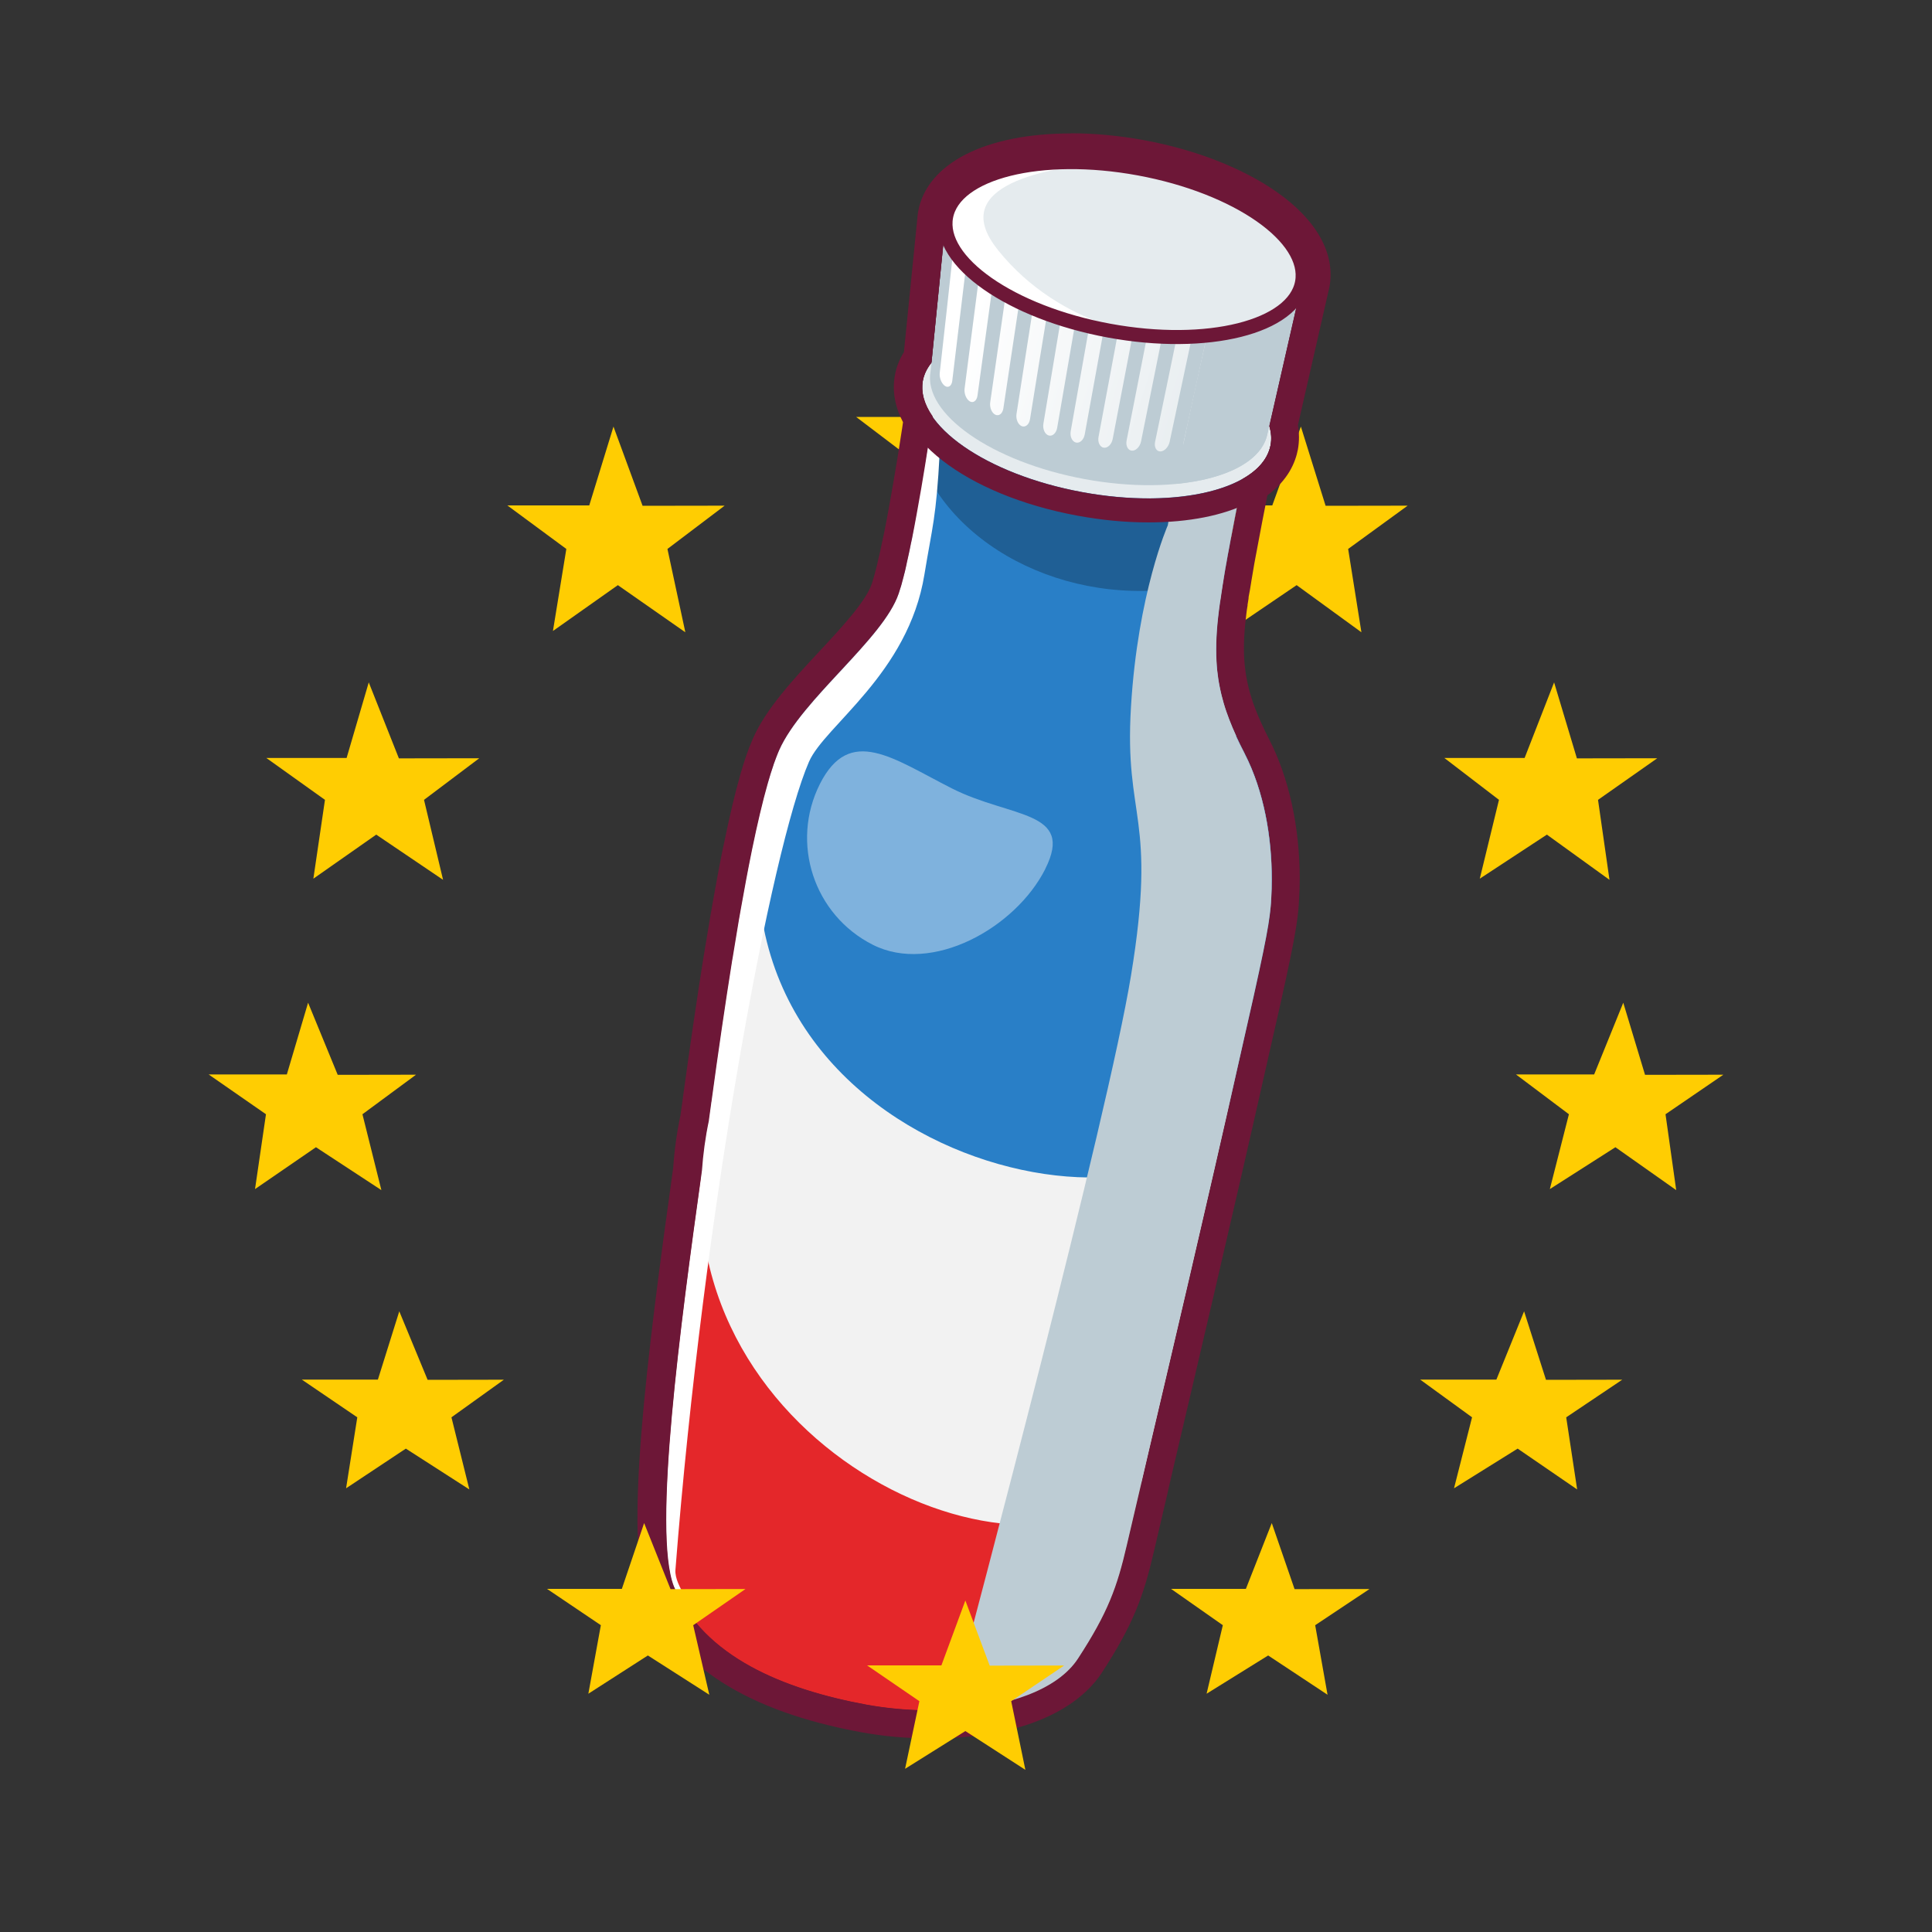 <?xml version="1.0" encoding="UTF-8"?><svg xmlns="http://www.w3.org/2000/svg" xmlns:xlink="http://www.w3.org/1999/xlink" viewBox="0 0 150 150"><rect x="0" y="0" width="150" height="150" fill="#333333" stroke="none"/><defs><linearGradient id="Dégradé_sans_nom_18" x1="75.18" y1="25.72" x2="95.5" y2="32.21" gradientUnits="userSpaceOnUse"><stop offset="0" stop-color="#fff"/><stop offset="1" stop-color="#e5ebee"/></linearGradient><linearGradient id="Dégradé_sans_nom_18-2" x1="74.77" y1="27" x2="95.1" y2="33.49" xlink:href="#Dégradé_sans_nom_18"/><linearGradient id="Dégradé_sans_nom_18-3" x1="75.74" y1="23.97" x2="96.06" y2="30.46" xlink:href="#Dégradé_sans_nom_18"/></defs><g style="fill:none; isolation:isolate;"><g id="Flag"><polygon points="74.94 26.17 77.05 32.4 83.46 32.39 78.9 35.8 80.11 42.36 74.94 38.65 69.76 42.26 70.99 35.8 66.47 32.37 72.88 32.37 74.94 26.17" style="fill:#ffcd02;"/><polygon points="101 33.12 102.92 39.27 109.29 39.26 104.67 42.62 105.7 49.09 100.67 45.43 95.43 48.99 96.82 42.62 92.42 39.24 98.78 39.24 101 33.12" style="fill:#ffcd02;"/><path d="m72.64,30.72s-1.66,11.75-2.87,15.35c-1.19,3.54-7.52,8.19-9.28,12.16s-3.57,14.86-5.27,27.3c-1.6,11.74-4.85,32.73-2.93,37.64,2.3,5.49,8.6,8.01,14.92,9.18s14.06.13,16.49-3.61c2.32-3.55,3.02-5.51,3.78-8.8.78-3.35,10.85-45.87,11.17-49.52.33-3.72-.15-8.29-2.02-11.93s-2.62-6.37-2.01-11.1c.62-4.82,2.87-15.2,2.87-15.2l-18.77-5.38-6.09,3.92Z" style="fill:#e4272a;"/><path d="m96.64,58.48c-1.9-3.69-2.62-6.37-2.01-11.1.19-1.46.53-3.43.9-5.46l-24.04-3.95c-.54,3.14-1.18,6.46-1.73,8.09-1.19,3.54-7.52,8.19-9.28,12.16-1.73,3.9-3.57,14.86-5.27,27.3-.06.47-.13.96-.2,1.46-5.14,24.13,23.78,38.19,33.6,28.12.78-3.35,9.72-41.04,10.04-44.69.33-3.72-.15-8.29-2.02-11.93Z" style="fill:#f2f2f2;"/><path d="m94.63,47.39c.62-4.82,2.87-15.2,2.87-15.2l-18.77-5.38-6.09,3.92s-1.66,11.75-2.87,15.35c-1.19,3.54-7.52,8.19-9.28,12.16-.29.67-.59,1.54-.89,2.59-6.67,29.69,32.91,37.51,35.91,24.58,2.5-10.87,3-13.25,3.15-14.98.33-3.72-.15-8.29-2.02-11.93-1.9-3.69-2.62-6.37-2.01-11.1Z" style="fill:#297fc7;"/><path d="m72.42,32.03s-.42,2.78-.66,4.39c3.47,7.4,13.86,11.52,23.26,8.42.88-5.2,2.27-11.35,2.27-11.35l-18.77-5.38-6.09,3.92Z" style="fill:#1f5f95;"/><ellipse cx="87.27" cy="19.38" rx="6.4" ry="14.05" transform="translate(52.4 101.69) rotate(-79.56)" style="fill:#e5ebee;"/><ellipse cx="85.14" cy="32.06" rx="6.25" ry="13.73" transform="translate(38.19 109.98) rotate(-79.56)" style="fill:#e5ebee;"/><path d="m87.55,25.57c-2.92-.54-6.02-1.41-8.78-2.51-2.36-.94-3.62-2.78-5.52-4.25l-1,10.02c-.61,3.29,4.76,7.04,11.98,8.37,7.23,1.33,13.57-.26,14.18-3.55l2.29-10.04c-3.16,2.93-9.36,2.66-13.15,1.96Z" style="fill:#bdccd4;"/><path d="m81.73,24.51c-2.43-.94-4.58-2.39-6.5-4.44-.48-.22-.9-.48-1.25-.78.01.02.02.05.04.07-.34,3.14-.69,6.33-1.06,9.6-.04.37.14.82.4,1,.26.18.52.01.57-.37.37-3.04.73-6.02,1.08-8.97.3.31.63.61,1,.9-.37,2.85-.74,5.73-1.12,8.65-.05.38.13.83.4.99.27.16.54-.04.6-.43.39-2.84.78-5.66,1.16-8.46.33.21.67.42,1.03.63-.4,2.76-.8,5.54-1.2,8.33-.06.4.12.84.4.97.28.13.56-.09.62-.49.42-2.76.83-5.52,1.24-8.26.34.16.69.32,1.06.48-.43,2.73-.85,5.46-1.28,8.21-.06.41.12.83.41.95.29.11.58-.14.64-.55.44-2.73.88-5.46,1.33-8.18.14.05.29.1.44.15Z" style="fill:url(#Dégradé_sans_nom_18);"/><path d="m82.37,24.74c-.45,2.71-.91,5.43-1.36,8.15-.07.41.11.83.41.92.29.09.59-.18.66-.6.47-2.71.93-5.41,1.4-8.12-.38-.1-.74-.22-1.11-.35Z" style="fill:url(#Dégradé_sans_nom_18-2);"/><path d="m87.61,25.82c-1.06-.09-2.07-.25-3.04-.46-.48,2.71-.96,5.41-1.44,8.12-.07.42.11.81.41.88.3.07.61-.22.68-.64.49-2.71.99-5.43,1.48-8.14.14.03.27.05.41.08.23.04.47.08.7.12-.51,2.71-1.01,5.42-1.52,8.14-.08.42.11.8.41.84.3.04.61-.26.69-.68.52-2.71,1.04-5.43,1.56-8.14.38.05.75.09,1.12.12-.53,2.71-1.06,5.42-1.6,8.14-.08.41.1.77.41.79.31.02.62-.3.71-.71.55-2.72,1.09-5.43,1.64-8.15.39.02.77.02,1.14.02-.56,2.72-1.12,5.44-1.69,8.16-.08.41.1.74.41.74.31,0,.63-.34.72-.74.58-2.74,1.16-5.47,1.74-8.19.4-.02.78-.05,1.16-.09-.6,2.73-1.2,5.48-1.8,8.24-.09.4.1.71.4.68.31-.03.64-.37.72-.76.63-2.79,1.25-5.56,1.87-8.32.41-.07.81-.15,1.19-.24-.65,2.79-1.3,5.6-1.96,8.44-.09.39.09.67.4.62.31-.05.64-.4.73-.78.7-2.92,1.39-5.79,2.08-8.64.46-.16.88-.34,1.27-.54-.74,2.95-1.49,5.94-2.24,8.99-.09.37.09.62.4.55.31-.07.64-.43.73-.79.85-3.3,1.69-6.52,2.52-9.68-3.56,2.43-8.16,2.39-12.42,2.01Z" style="fill:url(#Dégradé_sans_nom_18-3);"/><path d="m72.95,35.07c.01-.97-.71-.93-.73-1.51-.17.94-1.26,7.45-1.44,8.34-.01.06-.02.12-.04.18-.02.11-.04.22-.07.33-.02.08-.03.17-.05.25-.02.1-.04.19-.06.29-.02.09-.04.18-.06.27-.02.09-.04.18-.06.27-.02.09-.04.18-.06.27-.02.08-.04.16-.05.24-.02.09-.04.18-.06.27-.02.07-.03.14-.05.21-.02.09-.04.18-.07.27-.02.06-.03.13-.05.19-.02.09-.05.18-.07.26-.01.05-.03.11-.04.16-.03.09-.05.18-.08.27-.01.04-.02.08-.04.12-.04.12-.07.24-.11.35-1.19,3.54-7.52,8.19-9.28,12.16-.07.15-.13.32-.2.49-.02.04-.03.08-.05.13-.06.16-.12.32-.18.49,0,.02-.02.04-.02.07-.15.43-.29.9-.44,1.41h0c-.4,1.42-.81,3.15-1.22,5.15-.02.1-.04.2-.06.3-.27,1.32-.53,2.74-.8,4.25-.06.32-.11.63-.17.96-.16.92-.32,1.88-.47,2.85-.02.09-.03.19-.05.28-.54,3.39-1.08,7.08-1.6,10.92,0,.07-.02.13-.03.2-.05.4-.11.81-.17,1.23,0,.01,0,.02,0,.04-.28,1.33-.46,2.62-.54,3.88-1.66,11.9-3.84,28.07-2.18,32.29.41.99.96,1.87,1.61,2.68.15-1.03-1.57-2.7-1.47-4,2.18-27.93,7.46-56.06,10.37-62.74,1.21-2.79,7.71-6.83,8.96-14.53.61-3.73.92-4.36,1.19-9.51Z" style="fill:#fff;"/><path d="m83.16,12.59c1.65,0,3.43.16,5.27.5,7.63,1.41,13.3,5.36,12.66,8.84l-2.54,11.15c.15.5.19.99.1,1.47-.2,1.06-.97,1.96-2.18,2.64-.3,1.5-.63,3.18-.94,4.82-.04.2-.07.4-.11.6,0,.05-.02.1-.03.16-.04.2-.07.4-.11.59,0,.04-.01.08-.02.12-.08.47-.16.93-.24,1.38,0,.04-.01.09-.02.13-.03.17-.05.33-.08.49-.01.07-.02.14-.03.21-.02.13-.04.26-.06.39-.01.08-.02.15-.03.22-.02.13-.04.25-.06.38,0,.06-.02.13-.03.19-.03.18-.05.36-.07.53-.19,1.48-.25,2.75-.19,3.92.01.23.03.46.05.69.05.45.11.89.2,1.32.09.43.19.85.31,1.27.12.42.27.84.43,1.26.16.42.34.85.54,1.28.2.44.42.88.66,1.34,1.52,2.96,2.12,6.53,2.11,9.76,0,.5-.02.99-.04,1.46-.01.24-.03.47-.05.71h0c-.14,1.57-.56,3.67-2.5,12.16-2.29,10.23-5.52,23.97-6.91,29.87-.22.96-.43,1.85-.62,2.66,0,0,0,0,0,0-.59,2.51-1,4.25-1.13,4.83-.77,3.29-1.47,5.25-3.78,8.8-1.8,2.78-6.53,4.06-11.43,4.06-1.7,0-3.42-.15-5.05-.45-6.33-1.17-12.62-3.69-14.92-9.18-1.66-4.23.52-20.39,2.18-32.29.09-1.26.26-2.56.54-3.88,0-.01,0-.02,0-.04.06-.42.11-.83.17-1.23,0-.07.02-.13.03-.2.52-3.83,1.06-7.53,1.6-10.92.02-.1.03-.19.05-.28.16-.98.32-1.93.47-2.85.06-.32.11-.64.17-.96.27-1.51.53-2.93.8-4.25.02-.1.04-.2.06-.3.41-1.99.82-3.73,1.22-5.14h0s0,0,0,0c.15-.52.29-.99.44-1.41,0-.02.02-.04.02-.07.06-.17.12-.34.18-.49.02-.04.03-.09.05-.13.07-.17.13-.34.2-.49,1.76-3.97,8.09-8.62,9.28-12.16.04-.11.07-.22.11-.35.01-.04.02-.08.04-.12.03-.09.05-.17.08-.27.01-.05.03-.11.04-.16.02-.09.05-.17.07-.26.02-.06.03-.13.05-.19.02-.09.04-.18.07-.27.02-.07.03-.14.05-.21.02-.09.04-.18.06-.27.02-.08.04-.16.05-.24.02-.09.04-.18.06-.27.02-.09.04-.18.06-.27.02-.09.04-.18.06-.27.02-.09.04-.19.06-.29.02-.08.03-.17.05-.25.02-.11.04-.22.07-.33.01-.06.02-.12.04-.18.25-1.25.49-2.6.72-3.92.09-.53.18-1.05.26-1.56.03-.21.07-.41.1-.62.13-.81.25-1.57.35-2.25.05-.34.1-.65.14-.94.01-.09.03-.17.04-.26-.64-.92-.92-1.87-.76-2.79.09-.51.33-.98.67-1.41l1.09-10.9c0-.15.02-.29.04-.43.49-2.64,4.48-4.24,9.71-4.24m0-2.19c-6.63,0-11.18,2.31-11.87,6.04-.04.21-.06.43-.08.68l-1.03,10.26c-.35.56-.59,1.17-.7,1.8-.22,1.2,0,2.44.63,3.64l-.06.42c-.1.67-.22,1.43-.35,2.23l-.1.61c-.08.5-.17,1.02-.26,1.54-.25,1.43-.48,2.73-.71,3.86l-.02.08-.02.09-.06.27v.05s-.04.14-.04.14l-.02.11-.04.18-.02.09-.05.25-.06.26-.06.26-.05.2-.06.28-.05.21-.06.24-.05.18-.06.24-.02.06-.02.09-.07.23-.03.11c-.03.09-.06.19-.09.28-.46,1.36-2.38,3.43-4.08,5.25-2.03,2.18-4.12,4.44-5.13,6.72-.08.18-.16.38-.24.58l-.04.09s-.02.05-.02.05c-.07.18-.13.36-.2.55l-.03.08c-.15.44-.31.95-.47,1.5,0,0,0,.01,0,.02-.41,1.42-.83,3.2-1.26,5.31l-.05.23-.02.08c-.27,1.31-.54,2.76-.81,4.31l-.17.97c-.16.93-.32,1.89-.48,2.88l-.05.29c-.51,3.2-1.05,6.89-1.61,10.97l-.02.17-.17,1.21c-.28,1.32-.47,2.68-.56,4.03-2.09,14.99-3.82,28.8-2.04,33.32,2.26,5.39,7.83,8.92,16.57,10.53,1.77.33,3.6.49,5.45.49,9.02,0,12.28-3.54,13.27-5.06,2.48-3.8,3.27-6,4.08-9.5.09-.38.3-1.28.6-2.57l.52-2.23s0-.02,0-.03l.62-2.66c1.25-5.32,4.57-19.44,6.92-29.9,1.92-8.37,2.39-10.7,2.55-12.44,0,0,0-.02,0-.03.02-.24.04-.49.05-.74.03-.53.05-1.06.05-1.59,0-3.98-.83-7.8-2.35-10.77-.22-.43-.43-.85-.61-1.26-.19-.41-.35-.79-.49-1.16-.15-.38-.27-.74-.37-1.09-.11-.36-.19-.72-.27-1.08-.07-.37-.13-.73-.17-1.12-.02-.19-.03-.39-.05-.59-.06-1.03,0-2.19.17-3.52.02-.16.04-.33.07-.5l.02-.11v-.07s.06-.37.06-.37l.02-.15v-.07s.07-.38.07-.38l.02-.1.02-.11.08-.49.02-.13c.07-.44.15-.89.23-1.36l.02-.11.11-.59.03-.15.11-.59c.22-1.18.47-2.49.75-3.89,1.61-1.19,2.18-2.56,2.37-3.57.11-.62.11-1.25,0-1.88l2.43-10.65s.01-.06.02-.09c.47-2.57-.99-5.2-4.13-7.39-2.64-1.84-6.3-3.27-10.29-4-1.92-.35-3.83-.53-5.66-.53h0Z" style="fill:#6d1737;"/><path d="m77.46,19.38c-4.11-5.11,4.29-6.38,7.96-6.69-6.31-.52-11.42,1.14-11.97,4.15-.23,1.25.36,2.56,1.55,3.79,5.84,4.88,14.41,5.47,15.17,5.52,0,0,.02,0,.03,0-.51-.03-7.74-.54-12.74-6.76Z" style="fill:#fff;"/><path d="m95.98,57.14c-.2-.44-.38-.86-.54-1.28s-.31-.84-.43-1.26c-.12-.42-.23-.84-.31-1.27-.09-.43-.15-.87-.2-1.32-.02-.23-.04-.46-.05-.69-.06-1.17,0-2.45.19-3.92.02-.17.05-.34.07-.53,0-.06.02-.13.03-.19.02-.12.04-.25.06-.38.01-.07.02-.15.03-.22.02-.13.04-.26.06-.39.01-.07.02-.14.03-.21.03-.16.05-.33.08-.49,0-.04.01-.09.02-.13.07-.45.15-.91.24-1.38,0-.04.01-.08.02-.12.03-.2.07-.39.11-.59,0-.05.02-.1.03-.16.04-.2.07-.4.11-.6.21-1.13.43-2.28.65-3.37-1.7.5-3.49.71-5.23.54-.2,1.09-.28,1.6-.28,1.6,0,0-2.33,5.27-2.86,14.09-.54,8.82,2.06,8.37,0,20.88-1.84,11.17-11.89,49.06-14.01,57.02,4.33-.24,8.3-1.53,9.91-4.02,2.31-3.55,3.02-5.51,3.78-8.8.13-.58.55-2.32,1.13-4.83,0,0,0,0,0,0,.19-.81.4-1.7.62-2.66,1.39-5.91,4.62-19.64,6.91-29.87,1.94-8.48,2.36-10.59,2.5-12.15h0c.02-.23.04-.47.05-.71.03-.48.04-.97.04-1.46,0-3.23-.59-6.81-2.11-9.76-.24-.46-.46-.91-.66-1.34Z" style="fill:#bdccd4; mix-blend-mode:multiply;"/><path d="m98.41,33.65l2.29-10.04c-1.46,1.36-3.58,2.02-5.8,2.28-.38.06-.78.12-1.19.16-1.23,5.42-2,9.16-2.46,11.52,3.93-.36,6.77-1.78,7.16-3.93Z" style="fill:#bdccd4; mix-blend-mode:multiply;"/><ellipse cx="87.27" cy="19.38" rx="6.4" ry="14.05" transform="translate(52.4 101.69) rotate(-79.56)" style="fill:none; stroke:#6d1737; stroke-linecap:round; stroke-linejoin:round; stroke-width:1.09px;"/><path d="m81.15,67.48c-2.32,4.58-8.81,8.19-13.39,5.87-4.58-2.32-6.41-7.91-4.1-12.49,2.32-4.58,5.66-1.97,10.24.35s9.56,1.68,7.25,6.26Z" style="fill:#7fb2dd;"/><path d="m83.16,12.59c1.65,0,3.43.16,5.27.5,7.63,1.41,13.3,5.36,12.66,8.84l-2.54,11.15c.15.5.19.99.1,1.47-.48,2.58-4.37,4.15-9.49,4.15-1.62,0-3.35-.16-5.14-.49-7.46-1.37-12.99-5.24-12.37-8.63.09-.51.33-.98.67-1.41l1.09-10.9c0-.15.02-.29.04-.43.49-2.64,4.48-4.24,9.71-4.24m0-1.85c-6.46,0-10.88,2.21-11.53,5.76-.04.2-.06.41-.07.64l-1.04,10.35c-.35.55-.59,1.13-.7,1.75-.84,4.54,5.12,9.18,13.85,10.79,1.86.34,3.7.52,5.48.52,6.33,0,10.66-2.17,11.31-5.66.11-.6.1-1.21-.02-1.82l2.45-10.72s.01-.05.02-.08c.45-2.44-.97-4.94-3.99-7.05-2.6-1.82-6.21-3.22-10.16-3.95-1.9-.35-3.79-.53-5.6-.53h0Z" style="fill:#6d1737;"/><polygon points="74.95 124.26 76.84 129.32 82.62 129.31 78.51 132.08 79.61 137.41 74.95 134.4 70.27 137.33 71.38 132.08 67.32 129.3 73.09 129.3 74.95 124.26" style="fill:#ffcd02;"/><polygon points="47.63 33.12 49.89 39.27 56.26 39.26 51.82 42.62 53.21 49.09 47.97 45.43 42.93 48.99 43.97 42.62 39.39 39.24 45.75 39.24 47.63 33.12" style="fill:#ffcd02;"/><polygon points="98.74 118.25 100.51 123.38 106.33 123.37 102.11 126.18 103.07 131.58 98.46 128.53 93.68 131.5 94.94 126.18 90.92 123.36 96.73 123.36 98.74 118.25" style="fill:#ffcd02;"/><polygon points="50.01 118.25 52.06 123.38 57.88 123.37 53.82 126.18 55.07 131.58 50.3 128.53 45.68 131.5 46.65 126.18 42.47 123.36 48.28 123.36 50.01 118.25" style="fill:#ffcd02;"/><polygon points="28.63 52.98 30.97 58.88 37.21 58.87 32.92 62.1 34.4 68.31 29.21 64.8 24.33 68.22 25.23 62.1 20.68 58.85 26.91 58.85 28.63 52.98" style="fill:#ffcd02;"/><polygon points="120.66 52.98 122.43 58.88 128.67 58.87 124.07 62.1 124.96 68.31 120.1 64.8 114.89 68.22 116.38 62.1 112.14 58.85 118.37 58.85 120.66 52.98" style="fill:#ffcd02;"/><polygon points="31 101.81 33.2 107.13 39.12 107.12 35.05 110.04 36.44 115.64 31.51 112.47 26.87 115.55 27.74 110.04 23.43 107.11 29.34 107.11 31 101.81" style="fill:#ffcd02;"/><polygon points="118.33 101.81 120.03 107.13 125.95 107.12 121.6 110.04 122.45 115.64 117.83 112.47 112.89 115.55 114.29 110.04 110.26 107.11 116.18 107.11 118.33 101.81" style="fill:#ffcd02;"/><polygon points="23.92 77.85 26.22 83.45 32.3 83.44 28.14 86.51 29.61 92.4 24.53 89.07 19.8 92.32 20.65 86.51 16.2 83.42 22.27 83.42 23.92 77.85" style="fill:#ffcd02;"/><polygon points="126.03 77.85 127.72 83.45 133.8 83.44 129.31 86.51 130.14 92.4 125.42 89.07 120.33 92.32 121.81 86.51 117.7 83.42 123.77 83.42 126.03 77.85" style="fill:#ffcd02;"/></g></g></svg>